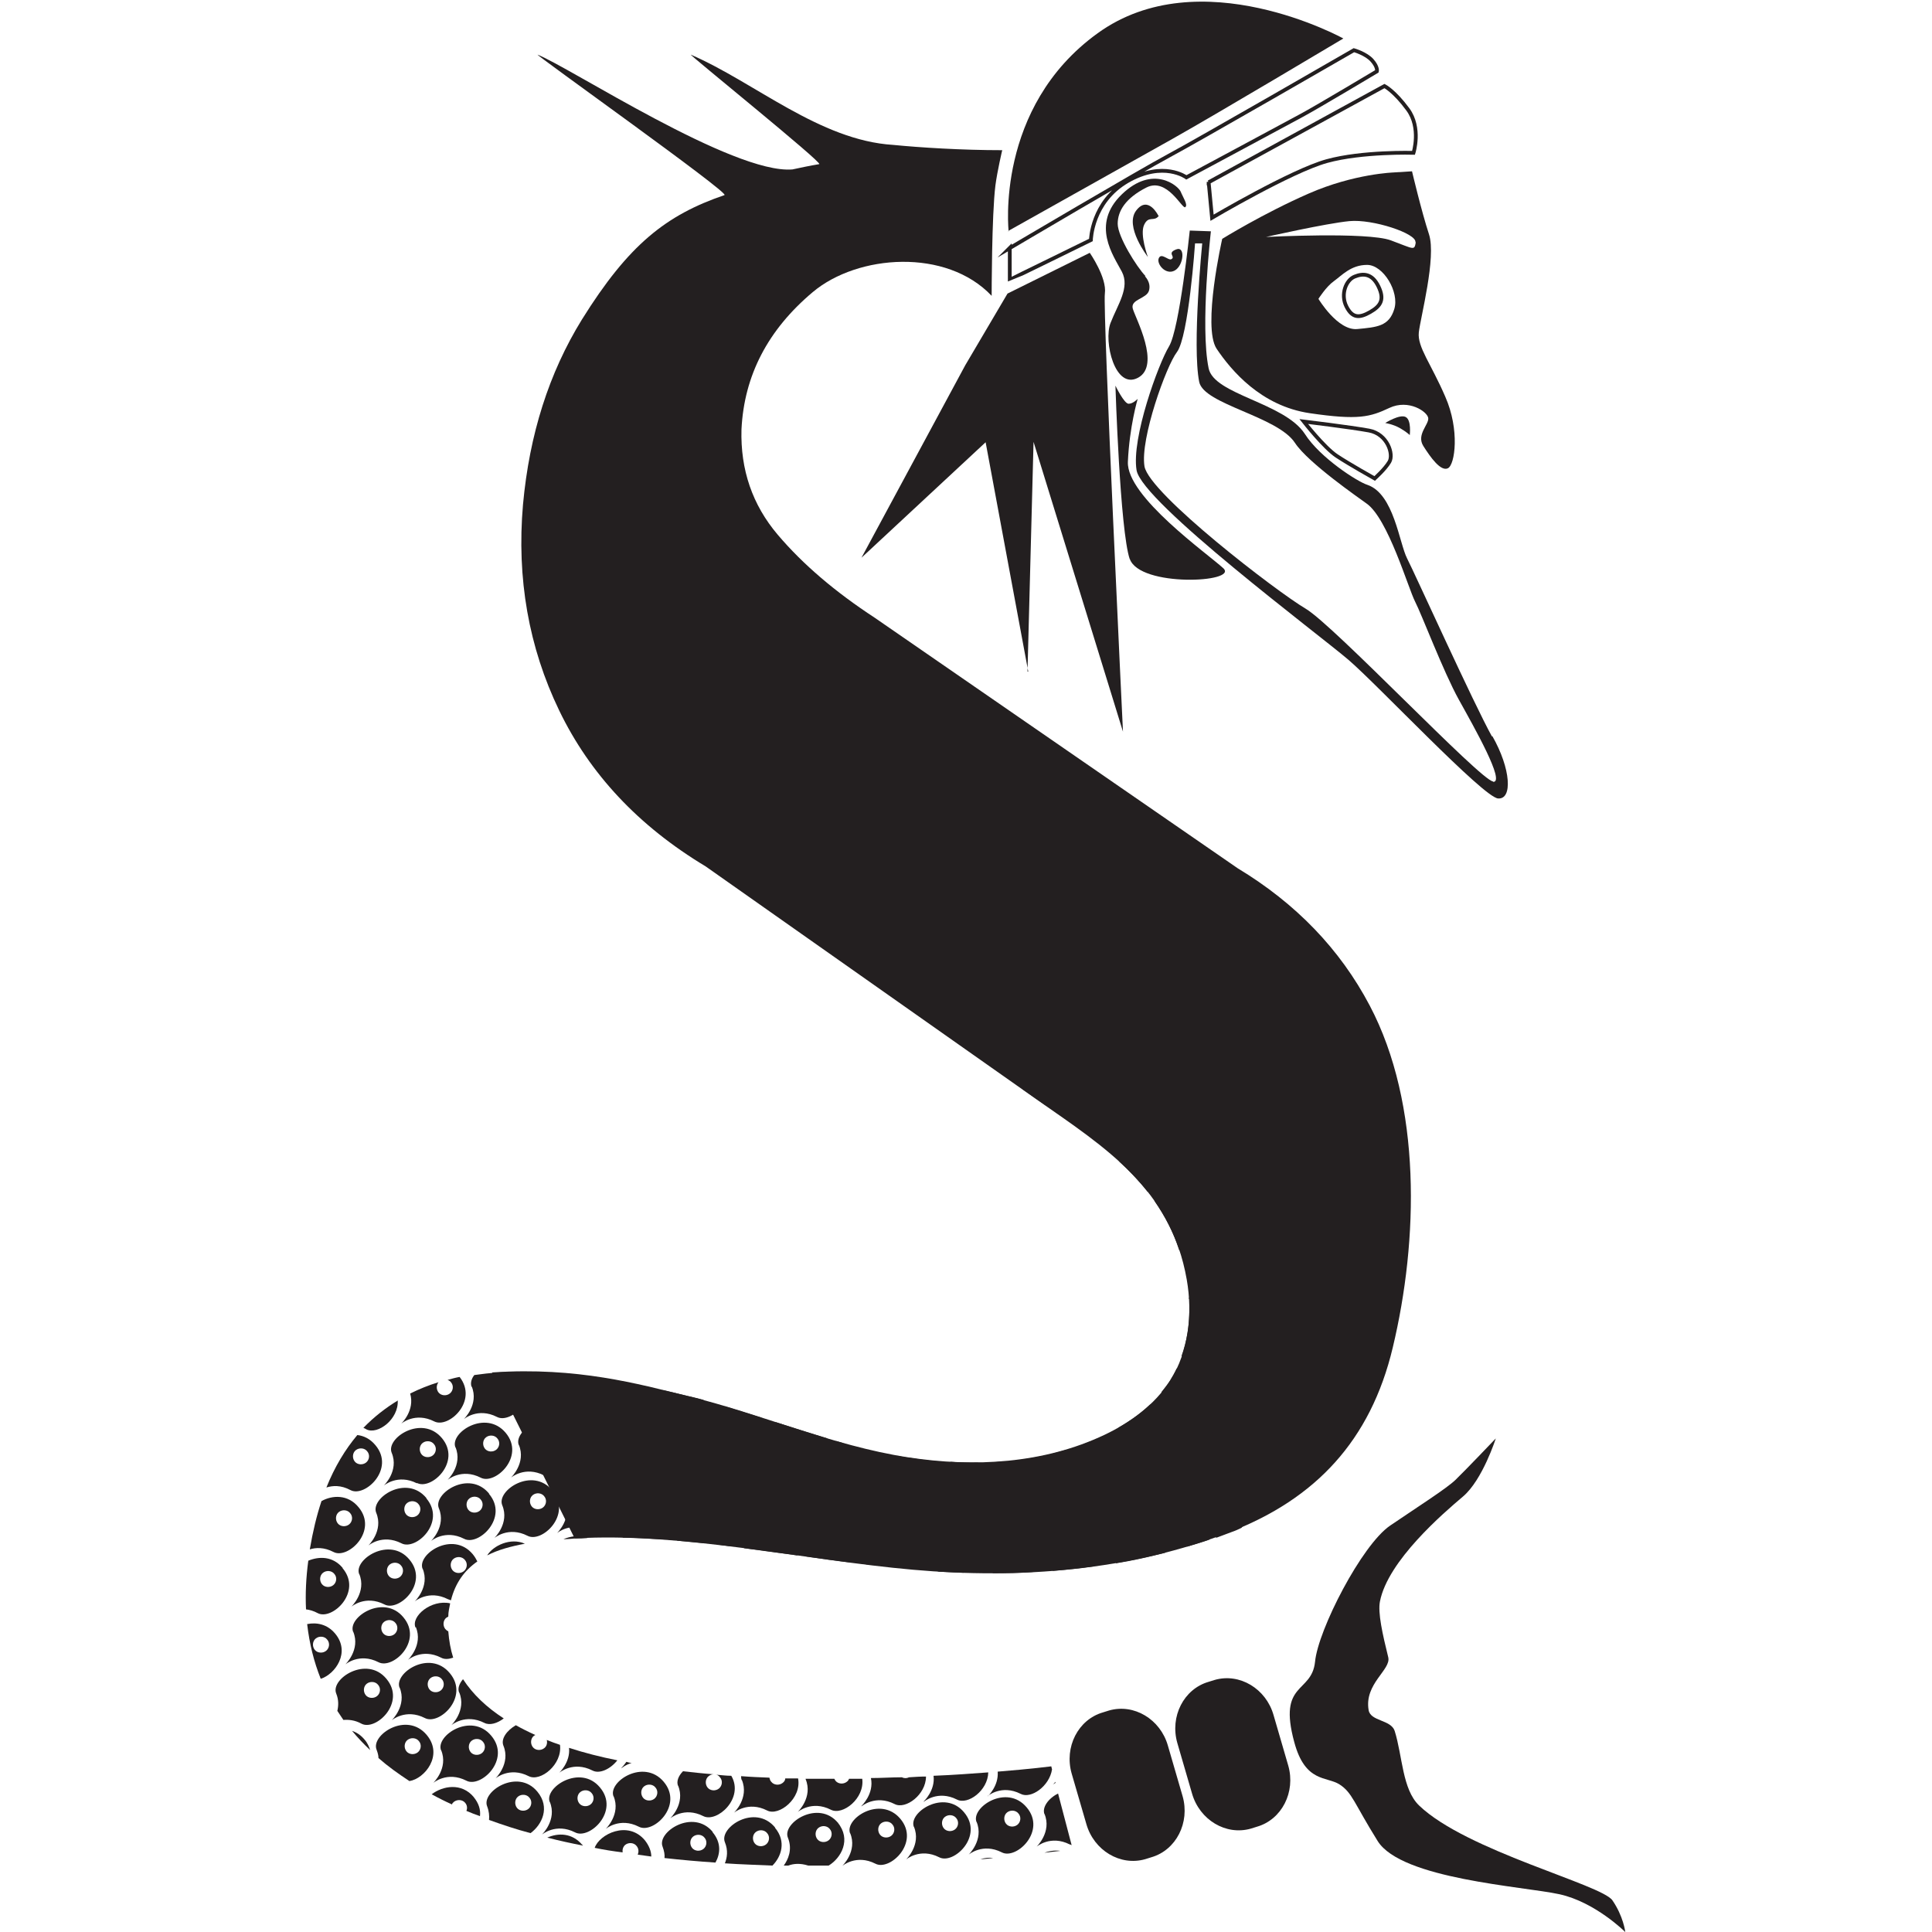 <?xml version="1.0" encoding="UTF-8"?>
<svg id="SvgjsSvg1005" xmlns="http://www.w3.org/2000/svg" xmlns:svgjs="http://svgjs.dev/svgjs" version="1.1" viewBox="0 0 512 512">
  <!-- Generator: Adobe Illustrator 29.1.0, SVG Export Plug-In . SVG Version: 2.1.0 Build 142)  -->
  <defs>
    <style>
      .st0, .st1 {
        fill: none;
      }

      .st2 {
        fill: #231f20;
      }

      .st1 {
        stroke: #231f20;
        stroke-miterlimit: 10;
      }
    </style>
  </defs>
  <g>
    <path class="st2" d="M267.2,61.2s32.3-18.1,43.7-24.5c11.4-6.4,45.1-26.5,45.1-26.5,0,0-38-21-65.1-1.4-27.3,19.7-23.6,52.5-23.6,52.5h-.1Z"/>
    <path class="st1" d="M267.6,65.7v8.4c.1,0,21.5-10.5,21.5-10.5,0,0,.2-10.1,9.7-15.6s15.6-1,15.6-1c0,0,26.1-14,30.7-16.5s19.8-11.6,19.8-11.6c0,0,.3-1.1-1.3-2.9s-4.8-2.7-4.8-2.7c0,0-41.6,24-49.1,28s-42.2,24.5-42.2,24.5h0Z"/>
    <path class="st2" d="M303.4,73.2s1.7,1.6,1.1,3.8-5,2.3-4.3,4.8,7.5,15,1.4,18.3-9.2-9.6-7.3-14.5,5.2-9.4,3-13.6-8.3-12.5,0-20.5,15-2.2,15.6-.7,2,3.5,1.2,4.1-4.8-8-10.3-5.2-7.6,6.2-7.6,9.6,5,11.4,7.4,13.9h-.2Z"/>
    <path class="st2" d="M307,57.2s-2.7-5.6-5.9-1.4,3.1,12.3,3.1,12.3c0,0-2.2-5.9-1-8.5s2.6-.7,3.9-2.4h-.1Z"/>
    <path class="st2" d="M311.7,66.1c-2.6,1,0,1.9-1.3,2.6-.8.4-2.6-1.8-3.3-.3s1.8,4.6,4.2,3.3,2.9-6.6.4-5.6h0Z"/>
    <path class="st1" d="M320.3,48.2l.9,9.5s21-12.4,30.4-15,23-2.2,23-2.2c0,0,2.1-6.6-1.5-11.5s-6.2-6.2-6.2-6.2l-46.6,25.5h0Z"/>
    <path class="st2" d="M369.4,45.7s-10.5.3-22.6,5.6-22.9,12-22.9,12c0,0-5.3,23.3-1.5,29.1,3.9,5.8,11.8,15.2,24.7,17.1,12.9,1.9,16,1,21.1-1.4s10.1,1,10.3,2.7c.2,1.7-3.2,4.4-1.3,7.4s4.6,6.8,6.5,5.9,3.2-10.2-.7-19c-3.8-8.8-7.4-13.1-7-17,.4-3.8,4.7-19.9,2.7-26s-4.5-16.7-4.5-16.7c0,0-3.4.2-4.9.3h0ZM369.5,81.9c-1.4,4.6-4.6,4.8-9.8,5.3s-10.3-8-10.3-8c0,0,2-3.2,4.1-4.7s4.5-4.3,8.8-4.3,8.6,7.2,7.2,11.7h0ZM375.2,64.2c-.4,2.3-.4,1.8-6.6-.5s-33.1-.9-33.1-.9c0,0,15.9-3.6,22.1-4.2s17.9,3.3,17.5,5.6h.1Z"/>
    <path class="st1" d="M359,73.3c-2.3.9-3.8,4.7-2.2,7.9s3.5,3.1,6.3,1.5,3.9-3.3,2.2-6.8-4.1-3.5-6.3-2.6h0Z"/>
    <path class="st1" d="M364.4,126.7s2.6-2.3,3.8-4.3-.5-7.4-5.4-8.3-17.3-2.4-17.3-2.4c0,0,5.4,6.9,8.7,9.1s10.1,6,10.1,6h0Z"/>
    <path class="st2" d="M367.1,112.1s3.8-2.4,5.4-1.6,1.1,4.8,1.1,4.8c0,0-.9-.9-2.7-1.9s-3.8-1.3-3.8-1.3h0Z"/>
    <path class="st2" d="M272.3,177.9l1.6-60.8,23.7,76.8s-5.4-111.9-4.8-116.1-4-10.8-4-10.8l-21.8,10.8-11.2,19-27.5,51,32.9-30.6,11.3,60.8h-.2Z"/>
    <path class="st2" d="M299.4,148.1c2.6,7.6,28.9,6.3,24.8,2.5s-25.7-19-25.3-28.2c.4-9.3,2.6-16.7,2.6-16.7,0,0-1.2,1.3-2.4,1.3s-3.5-4.8-3.5-4.8c0,0,1.2,38.4,3.8,46h0Z"/>
    <path class="st2" d="M395.4,195.2c-4.8-8.6-20.4-43.1-22.5-47.2s-3.5-17.1-10.5-19.5c-2.6-.8-12.6-7.2-16.6-13.5-5.4-8.3-24.1-10.4-25.5-17.4-2.3-11.1.6-36.3.6-36.3l-5.6-.2s-2.7,26.1-5.5,30.7c-2.8,4.6-10,24.3-8.6,32.8s48.4,43.6,56.2,50.3,35.7,36.4,39.6,36.7,3.4-7.9-1.5-16.5h-.1ZM395.7,207.1c-3.3-.2-42.1-41.3-49.7-45.8-7.5-4.4-41.4-30.4-42.7-37.7-1.2-7.3,5.8-26.7,8.6-30.3,3.1-4.1,4.8-28.8,4.8-28.8h1.9s-2.7,27.2-.8,36.7c1.2,6,20.8,9.1,25.4,16.2,3.5,5.3,17,14.6,18.9,16,5.7,3.9,11.1,22.5,12.9,26s7.5,18.6,11.6,26,12.4,22,9.1,21.8h0Z"/>
  </g>
  <path class="st2" d="M313.4,476l-3.9-13.4c-2-7-9-11.2-15.6-9.3l-1.6.5c-6.6,1.9-10.3,9.2-8.3,16.2l3.9,13.4c2,7,9,11.2,15.6,9.3l1.6-.5c6.6-1.9,10.3-9.2,8.3-16.2Z"/>
  <path class="st2" d="M337.5,454.5c-2-7-9-11.2-15.6-9.3l-1.6.5c-6.6,1.9-10.3,9.2-8.3,16.2l3.9,13.4c2,7,9,11.2,15.6,9.3l1.6-.5c6.6-1.9,10.3-9.2,8.3-16.2l-3.9-13.4"/>
  <path class="st2" d="M430.7,512s-7.9-7.9-17.4-10c-9.6-2.1-41.9-4-48.2-14.1-6.3-10.1-6.7-12.8-10.1-15s-9.1-.4-12-11.2c-4.4-16.1,4.6-12.8,5.5-21.3.8-8.5,12.4-31,19.9-36.1s14.9-9.8,17.3-12.1,10.7-11,10.7-11c0,0-3.5,11-8.7,15.4s-19.9,17-22,27.8c-.6,3,.7,8.7,2.2,14.8.8,3.3-6.4,7-5.2,14,.5,3,5.9,2.5,6.9,5.5,2.1,6.7,2,15.5,6.5,19.8,12.5,12,48.3,20.9,51.2,25.1s3.4,8.3,3.4,8.3h0Z"/>
  <path class="st2" d="M130.6,363.7c22.4-1.5,38.7,3.1,51.4,6.2,19.6,4.7,38.4,13.2,58.6,16.3,17.6,2.7,36,1.7,52.2-6,6.7-3.2,13.1-7.8,17.3-14.3,4.9-7.7,6-17.7,4.4-26.8-4.2-24.1-21.6-35-39.3-47.4l-88.2-62.1c-17.8-10.7-30.7-24.5-38.8-41.3s-11.3-35-9.6-54.6c1.7-18.6,6.9-34.9,15.6-49,12.4-19.9,22.3-27.7,37.8-33,1.5-.5-51-37.8-49.5-37.2,8.4,3.3,51.8,31.7,67.5,30.4,2.3-.5,4.7-1,7.1-1.4,1.2-.2-35.1-29.5-34-29,16.9,7.3,34.1,22.7,53.6,23.9,7.1.7,18.1,1.4,28.9,1.4,0,0-1.3,5.5-1.8,9.3-1,7.9-1,29.3-1,29.3-12-12.7-35.5-11-47.4-1s-18.2,22.1-18.9,36.4c-.3,10.7,2.9,20,9.6,27.9,6.7,7.9,15.3,15.2,25.7,22l96.2,66.4c15.4,9.3,27.1,21.4,35,36.4,13.8,26.2,12.9,62.2,6.1,90.6-5.9,24.8-20.6,40.1-42.9,48.8-26.6,10.4-56.2,12.6-84.2,10.1-28.5-2.5-61-10-89.7-8.3l-21.9-44h.2Z"/>
  <g>
    <path class="st0" d="M221.8,404.8c-.9.7-1,2.1-.3,3s2.1,1,3,.3,1-2.1.3-3-2.1-1-3-.3Z"/>
    <path class="st0" d="M323.9,396.8c-.9.7-1,2.1-.3,3s2.1,1,3,.3,1-2.1.3-3-2.1-1-3-.3Z"/>
    <path class="st0" d="M204.9,406.3c-.9.7-1,2.1-.3,3s2.1,1,3,.3,1-2.1.3-3-2.1-1-3-.3Z"/>
    <path class="st0" d="M269.6,483.5c.9-.7,1-2.1.3-3s-2.1-1-3-.3-1,2.1-.3,3,2.1,1,3,.3Z"/>
    <path class="st0" d="M241.6,407.8c.9-.7,1-2.1.3-3s-2.1-1-3-.3-1,2.1-.3,3,2.1,1,3,.3Z"/>
    <path class="st0" d="M118,431.6c.2.3.5.4.8.6v-3.9h0c-.2,0-.4.2-.5.3-.9.7-1,2.1-.3,3Z"/>
    <path class="st0" d="M141.2,463.1c.7.9,2.1,1,3,.3.7-.5.9-1.4.7-2.2-1-.4-2-.8-3-1.3-.1,0-.2.1-.4.2-.9.7-1,2.1-.3,3Z"/>
    <path class="st0" d="M187.2,408.4c-.2.2-.4.4-.5.6,1.3.1,2.6.3,3.9.4,0-.3-.2-.5-.4-.7-.7-.9-2.1-1-3-.3Z"/>
    <path class="st0" d="M120.2,413.1c-.9.7-1,2.1-.3,3s2.1,1,3,.3,1-2.1.3-3-2.1-1-3-.3Z"/>
    <path class="st0" d="M173.4,476.7c.9-.7,1-2.1.3-3s-2.1-1-3-.3-1,2.1-.3,3,2.1,1,3,.3Z"/>
    <path class="st0" d="M165.2,382.2c.9-.7,1-2.1.3-3s-2.1-1-3-.3-1,2.1-.3,3,2.1,1,3,.3Z"/>
    <path class="st0" d="M148.3,383.6c.9-.7,1-2.1.3-3s-2.1-1-3-.3-1,2.1-.3,3,2.1,1,3,.3Z"/>
    <path class="st0" d="M131.5,384.2c.9-.7,1-2.1.3-3s-2.1-1-3-.3-1,2.1-.3,3,2.1,1,3,.3Z"/>
    <path class="st0" d="M114.7,385.6c.9-.7,1-2.1.3-3s-2.1-1-3-.3-1,2.1-.3,3,2.1,1,3,.3Z"/>
    <path class="st0" d="M156.5,478.2c.9-.7,1-2.1.3-3s-2.1-1-3-.3-1,2.1-.3,3,2.1,1,3,.3Z"/>
    <path class="st0" d="M236.2,486.4c.9-.7,1-2.1.3-3s-2.1-1-3-.3-1,2.1-.3,3,2.1,1,3,.3Z"/>
    <path class="st0" d="M187.6,473.6c.7.9,2.1,1,3,.3s1-2.1.3-3c-.3-.4-.7-.6-1.2-.7h-.5c-.5,0-.9.2-1.3.5-.9.7-1,2.1-.3,3h0Z"/>
    <path class="st0" d="M253.1,484.7c.9-.7,1-2.1.3-3s-2.1-1-3-.3-1,2.1-.3,3,2.1,1,3,.3Z"/>
    <path class="st0" d="M181.8,380.7c.9-.7,1-2.1.3-3s-2.1-1-3-.3-1,2.1-.3,3,2.1,1,3,.3Z"/>
    <path class="st0" d="M116.2,369.1c.7.9,2.1,1,3,.3s1-2.1.3-3c-.2-.3-.6-.5-.9-.6-.8.2-1.6.4-2.4.7-.6.8-.6,1.9,0,2.7h0Z"/>
    <path class="st0" d="M88.3,420c.9-.7,1-2.1.3-3s-2.1-1-3-.3-1,2.1-.3,3,2.1,1,3,.3Z"/>
    <path class="st0" d="M99.9,449.4c.9-.7,1-2.1.3-3s-2.1-1-3-.3-1,2.1-.3,3,2.1,1,3,.3Z"/>
    <path class="st0" d="M83.6,434.2c-.9.7-1,2.1-.3,3s2.1,1,3,.3,1-2.1.3-3-2.1-1-3-.3Z"/>
    <path class="st0" d="M107.9,461.1c-.9.7-1,2.1-.3,3s2.1,1,3,.3,1-2.1.3-3-2.1-1-3-.3Z"/>
    <path class="st0" d="M123.4,477.9c-.7-.9-2.1-1-3-.3-.2.2-.4.4-.5.7,1.3.6,2.6,1.2,3.9,1.7.3-.7.2-1.5-.3-2.1h0Z"/>
    <path class="st0" d="M97,387.5c.9-.7,1-2.1.3-3s-2.1-1-3-.3-1,2.1-.3,3,2.1,1,3,.3Z"/>
    <path class="st0" d="M149.9,367.1c.7.9,2.1,1,3,.3s1-2,.3-2.9c-1-.1-2-.2-3-.3h0c-.9.7-1,2.1-.3,3h0Z"/>
    <path class="st0" d="M135.8,368.1c.9-.7,1-2.1.3-3s-2.1-1-3-.3-1,2.1-.3,3,2.1,1,3,.3Z"/>
    <path class="st0" d="M127.7,464.5c.9-.7,1-2.1.3-3s-2.1-1-3-.3-1,2.1-.3,3,2.1,1,3,.3Z"/>
    <path class="st0" d="M240.8,470.9h-1.9c.6.3,1.3.2,1.9,0Z"/>
    <path class="st0" d="M216.9,484.4c-.9.7-1,2.1-.3,3s2.1,1,3,.3,1-2.1.3-3-2.1-1-3-.3Z"/>
    <path class="st0" d="M208.9,494.4h5.3c-2.2-.8-4-.5-5.3,0Z"/>
    <path class="st0" d="M207.4,472.4c.4-.3.6-.8.7-1.2-1.4,0-2.8,0-4.2-.1,0,.4.2.8.5,1.1.7.9,2.1,1,3,.3h0Z"/>
    <path class="st0" d="M224.3,472.2c.3-.2.5-.5.6-.8h-3.9c0,.2.2.4.3.5.7.9,2.1,1,3,.3h0Z"/>
    <path class="st0" d="M200.2,485.6c-.9.7-1,2.1-.3,3s2.1,1,3,.3,1-2.1.3-3-2.1-1-3-.3Z"/>
    <path class="st0" d="M137.3,476.1c-.9.7-1,2.1-.3,3s2.1,1,3,.3,1-2.1.3-3-2.1-1-3-.3Z"/>
    <path class="st0" d="M168.7,489.2c-.7-.9-2.1-1-3-.3-.6.5-.8,1.3-.7,2,1.3.2,2.7.4,4,.6.4-.7.3-1.6-.3-2.3h0Z"/>
    <path class="st0" d="M183.7,486.8c-.9.7-1,2.1-.3,3s2.1,1,3,.3,1-2.1.3-3-2.1-1-3-.3Z"/>
    <path class="st0" d="M92.6,404c.9-.7,1-2.1.3-3s-2.1-1-3-.3-1,2.1-.3,3,2.1,1,3,.3Z"/>
    <path class="st0" d="M255.7,403c-.9.7-1,2.1-.3,3,.7.9,2.1,1,3,.3s1-2.1.3-3-2.1-1-3-.3h0Z"/>
    <path class="st0" d="M272.5,401.9c-.9.7-1,2.1-.3,3s2.1,1,3,.3,1-2.1.3-3-2.1-1-3-.3Z"/>
    <path class="st0" d="M198.6,379.2c.9-.7,1-2.1.3-3s-2.1-1-3-.3-1,2.1-.3,3,2.1,1,3,.3Z"/>
    <path class="st0" d="M246.1,391.5c.9-.7,1-2.1.3-3s-2.1-1-3-.3-1,2.1-.3,3,2.1,1,3,.3Z"/>
    <path class="st0" d="M289.4,400.4c-.9.7-1,2.1-.3,3s2.1,1,3,.3,1-2.1.3-3-2.1-1-3-.3Z"/>
    <path class="st0" d="M157.8,395.1c-.9.7-1,2.1-.3,3s2.1,1,3,.3,1-2.1.3-3-2.1-1-3-.3Z"/>
    <path class="st0" d="M259.7,390c.7.9,2.1,1,3,.3.8-.7,1-1.9.4-2.8-1.2,0-2.4.1-3.6.1-.4.7-.4,1.7.2,2.4Z"/>
    <path class="st0" d="M174.9,393.6c-.9.7-1,2.1-.3,3s2.1,1,3,.3,1-2.1.3-3-2.1-1-3-.3Z"/>
    <path class="st0" d="M191.4,392.4c-.9.7-1,2.1-.3,3s2.1,1,3,.3,1-2.1.3-3-2.1-1-3-.3Z"/>
    <path class="st0" d="M209.5,390c-.9.7-1,2.1-.3,3s2.1,1,3,.3,1-2.1.3-3-2.1-1-3-.3Z"/>
    <path class="st0" d="M226,388.7c-.9.7-1,2.1-.3,3s2.1,1,3,.3,1-2.1.3-3-2.1-1-3-.3Z"/>
    <path class="st0" d="M323,353c.9-.7,1-2.1.3-3s-2.1-1-3-.3-1,2.1-.3,3,2.1,1,3,.3Z"/>
    <path class="st0" d="M335.3,367.8c.9-.7,1-2.1.3-3s-2.1-1-3-.3-1,2.1-.3,3,2.1,1,3,.3Z"/>
    <path class="st0" d="M141.2,396.2c-.9.7-1,2.1-.3,3s2.1,1,3,.3,1-2.1.3-3-2.1-1-3-.3Z"/>
    <path class="st0" d="M318.5,369.3c.9-.7,1-2.1.3-3s-2.1-1-3-.3-1,2.1-.3,3,2.1,1,3,.3Z"/>
    <path class="st0" d="M307.1,398.2c-.9.7-1,2.1-.3,3s2.1,1,3,.3,1-2.1.3-3-2.1-1-3-.3Z"/>
    <path class="st0" d="M276.8,388.5c.7.9,2.1,1,3,.3s1-2.1.3-3c-.3-.3-.6-.6-1-.7-.7.2-1.4.3-2,.5-.8.8-.9,2-.2,2.9h0Z"/>
    <path class="st0" d="M311.6,381.9c-.9.7-1,2.1-.3,3s2.1,1,3,.3,1-2.1.3-3-2.1-1-3-.3Z"/>
    <path class="st0" d="M296.3,387.6c.9-.7,1-2.1.3-3s-2.1-1-3-.3-1,2.1-.3,3,2.1,1,3,.3Z"/>
    <path class="st0" d="M328.2,380.7c-.9.7-1,2.1-.3,3s2.1,1,3,.3,1-2.1.3-3-2.1-1-3-.3Z"/>
    <path class="st0" d="M103.3,414.6c-.9.7-1,2.1-.3,3s2.1,1,3,.3,1-2.1.3-3-2.1-1-3-.3Z"/>
    <path class="st0" d="M116.8,447.9c.9-.7,1-2.1.3-3s-2.1-1-3-.3-1,2.1-.3,3,2.1,1,3,.3Z"/>
    <path class="st0" d="M124.4,397.1c-.9.7-1,2.1-.3,3s2.1,1,3,.3,1-2.1.3-3c-.7-.9-2.1-1-3-.3Z"/>
    <path class="st0" d="M107.9,398.3c-.9.7-1,2.1-.3,3s2.1,1,3,.3,1-2.1.3-3-2.1-1-3-.3Z"/>
    <path class="st0" d="M101.8,429.9c-.9.7-1,2.1-.3,3s2.1,1,3,.3,1-2.1.3-3-2.1-1-3-.3Z"/>
    <path class="st2" d="M121.7,448.5h0c2,4.8-2.1,8.7-2.1,8.7,0,0,3.7-3.2,8.8-.6,1.4.7,3.4.1,5.1-1.2-4.5-2.9-8.2-6.4-10.8-10.4-1,1.2-1.5,2.5-1,3.6h0Z"/>
    <path class="st2" d="M145.7,477.5c2,4.8-2.1,8.7-2.1,8.7,0,0,3.7-3.2,8.8-.6,3.8,2,11.9-5.6,6.6-11.9-5.2-6.3-14.9,0-13.3,3.9h0ZM153.8,474.9c.9-.7,2.3-.6,3,.3.8.9.6,2.3-.3,3s-2.3.6-3-.3-.6-2.3.3-3Z"/>
    <path class="st2" d="M162.6,476c2,4.8-2.1,8.7-2.1,8.7,0,0,3.7-3.2,8.8-.6,3.8,2,11.9-5.6,6.6-11.9s-14.9,0-13.3,3.9h0ZM170.7,473.4c.9-.7,2.3-.6,3,.3.8.9.6,2.3-.3,3-.9.7-2.3.6-3-.3s-.6-2.3.3-3Z"/>
    <path class="st2" d="M148.2,469.8s3.7-3.2,8.8-.6c1.9,1,4.8-.4,6.6-2.7-4.5-.9-8.8-2-12.8-3.3.4,3.8-2.6,6.6-2.6,6.6Z"/>
    <path class="st2" d="M164.7,468.6s1-.9,2.7-1.4c-.5,0-1-.2-1.4-.3-.7,1-1.3,1.6-1.3,1.6h0Z"/>
    <path class="st2" d="M125.6,476.3c-3.3-4-8.3-3-11.2-.8,1.8,1,3.6,1.9,5.4,2.7,0-.3.3-.5.5-.7.9-.7,2.3-.6,3,.3.5.6.6,1.4.3,2.1,1.2.5,2.4,1,3.6,1.4.2-1.7-.3-3.4-1.7-5.1h0Z"/>
    <path class="st2" d="M142.4,474.8c-5.2-6.3-14.9,0-13.3,3.9h0c.5,1.3.6,2.5.5,3.6,3.6,1.3,7.2,2.5,11,3.5,3-2.2,5.3-6.8,1.8-11ZM140,479.4c-.9.7-2.3.6-3-.3s-.6-2.3.3-3,2.3-.6,3,.3c.8.9.6,2.3-.3,3Z"/>
    <path class="st2" d="M116.9,463.8h0c2,4.8-2.1,8.7-2.1,8.7,0,0,3.7-3.2,8.8-.6,3.8,2,11.9-5.6,6.6-11.9-5.3-6.4-14.9,0-13.3,3.9h0ZM125,461.3c.9-.7,2.3-.6,3,.3.8.9.6,2.3-.3,3-.9.7-2.3.6-3-.3s-.6-2.3.3-3Z"/>
    <path class="st2" d="M133.4,462.6h0c2,4.8-2.1,8.7-2.1,8.7,0,0,3.7-3.2,8.8-.6,3.1,1.6,9-3.1,8.3-8.3-1.2-.4-2.3-.8-3.5-1.3.2.8,0,1.7-.7,2.2-.9.7-2.3.6-3-.3s-.6-2.3.3-3c.1,0,.2-.2.4-.2-1.8-.8-3.6-1.7-5.2-2.6-2.4,1.4-4,3.6-3.3,5.4h0Z"/>
    <path class="st2" d="M145.1,487c3.1.8,6.3,1.5,9.4,2.1,0,0-.1-.2-.2-.2-2.7-3.2-6.4-3.2-9.3-1.9h.1Z"/>
    <path class="st2" d="M157.6,489.7c2.4.5,4.9.9,7.4,1.2-.1-.7.1-1.5.7-2,.9-.7,2.3-.6,3,.3.6.7.6,1.6.3,2.3,1.2.2,2.4.3,3.6.5,0-1.4-.6-2.9-1.7-4.3-4.5-5.4-12.1-1.6-13.3,2Z"/>
    <path class="st2" d="M188.9,485.5c-5.2-6.3-14.9,0-13.3,3.9h0c.4,1.1.6,2.1.5,3,4.5.5,9,.9,13.5,1.2,1.3-2.3,1.6-5.3-.8-8.1h.1ZM186.4,490c-.9.7-2.3.6-3-.3s-.6-2.3.3-3,2.3-.6,3,.3c.8.9.6,2.3-.3,3Z"/>
    <path class="st2" d="M205.4,484.3c-5.3-6.4-14.9,0-13.3,3.9h0c.9,2.2.6,4.1,0,5.6,4.2.3,8.5.4,12.6.6,2.4-2.4,3.7-6.4.7-10h0ZM203,488.8c-.9.7-2.3.6-3-.3s-.6-2.3.3-3,2.3-.6,3,.3c.8.9.6,2.3-.3,3Z"/>
    <path class="st2" d="M179.7,473.2h0c2,4.8-2.1,8.7-2.1,8.7,0,0,3.7-3.2,8.8-.6,3.6,1.8,10.9-4.7,7.4-10.7-1.4,0-2.8-.2-4.2-.3.5,0,.9.3,1.2.7.8.9.6,2.3-.3,3s-2.3.6-3-.3-.6-2.3.3-3c.4-.3.8-.5,1.3-.5-2.7-.2-5.4-.5-8.1-.8-1.2,1.2-1.8,2.7-1.3,3.9h0Z"/>
    <path class="st2" d="M196.6,471.7h0c2,4.8-2.1,8.7-2.1,8.7,0,0,3.7-3.2,8.8-.6,3.1,1.6,9.2-3.2,8.2-8.5h-3.4c0,.5-.3.9-.7,1.2-.9.7-2.3.6-3-.3-.3-.3-.4-.7-.5-1.1-2.5-.1-5-.2-7.5-.4,0,.4,0,.7.2,1.1h0Z"/>
    <path class="st2" d="M248.4,416.5c2.3.1,4.6.2,7,.3-2.2-1.3-4.8-1.2-7-.3Z"/>
    <path class="st2" d="M263,416.9c3.6,0,7.1,0,10.7-.3-3.4-3.2-8.1-2-10.7.3Z"/>
    <path class="st2" d="M278.9,416.3c3.7-.3,7.4-.7,11-1.2-3.7-3.1-8.7-1.4-11,1.2Z"/>
    <path class="st2" d="M244.8,477.5s3.7-3.2,8.8-.6c2.9,1.5,8.2-2.4,8.3-7.2-4.2.3-9.2.7-14.5.9.5,3.9-2.6,6.8-2.6,6.8h0Z"/>
    <path class="st2" d="M261.7,476s3.7-3.2,8.8-.6c2.7,1.4,7.6-2,8.3-6.5l-.2-.8s-5.4.7-14.2,1.4c.3,3.8-2.6,6.5-2.6,6.5h0Z"/>
    <path class="st2" d="M213.5,471.5c2,4.8-2.1,8.7-2.1,8.7,0,0,3.7-3.2,8.8-.6,3.1,1.6,9-3,8.3-8.2h-3.5c-.1.3-.3.6-.6.8-.9.7-2.3.6-3-.3-.1-.2-.2-.3-.3-.5h-7.6v.2h0Z"/>
    <path class="st2" d="M228.3,478.7s3.7-3.2,8.8-.6c2.9,1.5,8.3-2.5,8.3-7.3-1.5,0-3,.1-4.5.2-.6.3-1.3.3-1.9,0-2.7,0-5.4.2-8.2.2.9,4.2-2.5,7.4-2.5,7.4h0Z"/>
    <path class="st2" d="M259.8,492.7c1.2,0,2.3-.2,3.4-.3-1.2-.2-2.3,0-3.4.3Z"/>
    <path class="st2" d="M242.2,484.1c2,4.8-2.1,8.7-2.1,8.7,0,0,3.7-3.2,8.8-.6,3.8,2,11.9-5.6,6.6-11.9-5.2-6.3-14.9,0-13.3,3.9h0ZM250.4,481.5c.9-.7,2.3-.6,3,.3.8.9.6,2.3-.3,3s-2.3.6-3-.3-.6-2.3.3-3Z"/>
    <path class="st2" d="M258.8,482.8c2,4.8-2.1,8.7-2.1,8.7,0,0,3.7-3.2,8.8-.6,3.8,2,11.9-5.6,6.6-11.9-5.3-6.4-14.9,0-13.3,3.9h0ZM266.9,480.3c.9-.7,2.3-.6,3,.3.8.9.6,2.3-.3,3s-2.3.6-3-.3-.6-2.3.3-3Z"/>
    <path class="st2" d="M222.1,483.1c-5.2-6.3-14.9,0-13.3,3.9h0c1.3,3.2,0,5.9-1.1,7.4h1.2c1.3-.5,3.1-.7,5.3,0h5.4c3.3-2,6.1-6.9,2.4-11.4h.1ZM219.6,487.7c-.9.7-2.3.6-3-.3s-.6-2.3.3-3c.9-.7,2.3-.6,3,.3.8.9.6,2.3-.3,3Z"/>
    <path class="st2" d="M225.3,485.8c2,4.8-2.1,8.7-2.1,8.7,0,0,3.7-3.2,8.8-.6,3.8,2,11.9-5.6,6.6-11.9s-14.9,0-13.3,3.9h0ZM233.5,483.2c.9-.7,2.3-.6,3,.3.8.9.6,2.3-.3,3s-2.3.6-3-.3-.6-2.3.3-3Z"/>
    <path class="st2" d="M276.8,491c1.7-.2,3.1-.4,4.2-.5-1.4-.2-2.9,0-4.2.5Z"/>
    <path class="st2" d="M276.8,480.7h0c2,4.8-2.1,8.7-2.1,8.7,0,0,3.7-3.2,8.8-.6.2,0,.3.1.5.2l-3.6-13.7c-2.6,1.3-4.3,3.7-3.6,5.5h0Z"/>
    <path class="st2" d="M278.8,473.1s.3-.3.9-.6v-.3c-.5.6-.9.9-.9.9Z"/>
    <path class="st2" d="M295.7,414.3c4.4-.7,8.8-1.7,13.1-2.8-4.7-5.1-12.4-.9-13.1,2.8Z"/>
    <path class="st2" d="M314.5,409.9c2-.6,4.1-1.2,6.1-1.9-2.2-.2-4.5.7-6.1,1.9Z"/>
    <path class="st2" d="M88.8,432.9c-2.1-2.5-4.9-3-7.4-2.5.6,5.2,1.8,10,3.6,14.5,3.8-1.2,8-7,3.8-12ZM86.4,437.5c-.9.7-2.3.6-3-.3s-.6-2.3.3-3,2.3-.6,3,.3c.8.9.6,2.3-.3,3Z"/>
    <path class="st2" d="M93.3,458.7c1.5,1.8,3.1,3.5,4.8,5.1-.3-.9-.7-1.9-1.5-2.8-1-1.2-2.1-1.9-3.3-2.3h0Z"/>
    <path class="st2" d="M113.1,459.8c-5.3-6.4-14.9,0-13.3,3.9h0c.3.8.5,1.5.5,2.2,2.5,2.2,5.3,4.2,8.2,6.1,4-.6,9.1-6.8,4.6-12.2ZM110.7,464.4c-.9.7-2.3.6-3-.3s-.6-2.3.3-3,2.3-.6,3,.3c.8.9.6,2.3-.3,3Z"/>
    <path class="st2" d="M95.8,456.8c3.8,2,11.9-5.6,6.6-11.9-5.2-6.3-14.9,0-13.3,3.9h0c.7,1.7.6,3.3.3,4.6.5.8,1.1,1.6,1.6,2.4,1.3-.1,3,0,4.8,1ZM97.2,446.2c.9-.7,2.3-.6,3,.3.8.9.6,2.3-.3,3s-2.3.6-3-.3-.6-2.3.3-3Z"/>
    <path class="st2" d="M105.9,447.2h0c2,4.8-2.1,8.7-2.1,8.7,0,0,3.7-3.2,8.8-.6,3.8,2,11.9-5.6,6.6-11.9-5.3-6.4-14.9,0-13.3,3.9h0ZM114.1,444.7c.9-.7,2.3-.6,3,.3.8.9.6,2.3-.3,3s-2.3.6-3-.3-.6-2.3.3-3Z"/>
    <path class="st2" d="M93.6,432.4h0c2,4.8-2.1,8.7-2.1,8.7,0,0,3.7-3.2,8.8-.6,3.8,2,11.9-5.6,6.6-11.9-5.2-6.3-14.9,0-13.3,3.9h0ZM104.5,433.1c-.9.7-2.3.6-3-.3s-.6-2.3.3-3,2.3-.6,3,.3c.8.9.6,2.3-.3,3Z"/>
    <path class="st2" d="M110.2,431.2h0c2,4.8-2.1,8.7-2.1,8.7,0,0,3.7-3.2,8.8-.6.9.5,2,.4,3.2,0-.7-2.2-1.1-4.5-1.3-7-.3-.1-.5-.3-.8-.6-.7-.9-.6-2.3.3-3,.2-.1.4-.2.5-.3,0-1.3.3-2.4.5-3.5-5-1.1-10.4,3.4-9.2,6.4h0Z"/>
    <path class="st2" d="M92.9,394.9c3.8,2,11.9-5.6,6.6-11.9-1.4-1.7-3.1-2.5-4.8-2.7-3.2,3.8-6,8.4-8.2,13.9,1.6-.5,3.8-.7,6.4.7ZM94.3,384.3c.9-.7,2.3-.6,3,.3.8.9.6,2.3-.3,3s-2.3.6-3-.3-.6-2.3.3-3Z"/>
    <path class="st2" d="M105.5,371.1c-3.3,2-6.4,4.4-9.2,7.3.3.1.5.2.8.4,3,1.5,8.6-2.7,8.3-7.7h0Z"/>
    <path class="st2" d="M90.8,415.5c-2.6-3.1-6.2-3.1-9.1-1.9-.6,4.5-.8,8.8-.6,12.9.9.1,2,.4,3.1,1,3.8,2,11.9-5.6,6.6-11.9h0ZM85.6,416.8c.9-.7,2.3-.6,3,.3.8.9.6,2.3-.3,3s-2.3.6-3-.3-.6-2.3.3-3Z"/>
    <path class="st2" d="M88.4,411.3c3.8,2,11.9-5.6,6.6-11.9-2.8-3.4-6.9-3.2-9.8-1.6-1.3,3.9-2.3,8.1-3.1,12.8,1.6-.5,3.8-.6,6.3.7ZM89.8,400.7c.9-.7,2.3-.6,3,.3.8.9.6,2.3-.3,3s-2.3.6-3-.3-.6-2.3.3-3Z"/>
    <path class="st2" d="M95.2,417.1h0c2,4.8-2.1,8.7-2.1,8.7,0,0,3.7-3.2,8.8-.6,3.8,2,11.9-5.6,6.6-11.9-5.2-6.3-14.9,0-13.3,3.9h0ZM106,417.9c-.9.7-2.3.6-3-.3s-.6-2.3.3-3,2.3-.6,3,.3c.8.9.6,2.3-.3,3Z"/>
    <path class="st2" d="M112,415.7h0c2,4.8-2.1,8.7-2.1,8.7,0,0,3.7-3.2,8.8-.6.3.1.5.2.8.3,1.2-4.7,3.6-7.9,7-10.3-.3-.6-.7-1.3-1.2-1.9-5.3-6.4-14.9,0-13.3,3.9h0ZM122.9,416.4c-.9.7-2.3.6-3-.3s-.6-2.3.3-3,2.3-.6,3,.3c.8.9.6,2.3-.3,3Z"/>
    <path class="st2" d="M113,397c-5.3-6.4-14.9,0-13.3,3.9h0c2,4.8-2.1,8.7-2.1,8.7,0,0,3.7-3.2,8.8-.6,3.8,2,11.9-5.6,6.6-11.9h0ZM110.6,401.6c-.9.7-2.3.6-3-.3s-.6-2.3.3-3,2.3-.6,3,.3c.8.9.6,2.3-.3,3Z"/>
    <path class="st2" d="M129.6,395.8c-5.3-6.4-14.9,0-13.3,3.9h0c2,4.8-2.1,8.7-2.1,8.7,0,0,3.7-3.2,8.8-.6,3.8,2,11.9-5.6,6.6-11.9h0ZM127.1,400.4c-.9.7-2.3.6-3-.3s-.6-2.3.3-3,2.3-.6,3,.3c.8.9.6,2.3-.3,3Z"/>
    <path class="st2" d="M110.5,393c3.8,2,11.9-5.6,6.6-11.9s-14.9,0-13.3,3.9h0c2,4.8-2.1,8.7-2.1,8.7,0,0,3.7-3.2,8.8-.6h0ZM112,382.4c.9-.7,2.3-.6,3,.3.8.9.6,2.3-.3,3s-2.3.6-3-.3-.6-2.3.3-3Z"/>
    <path class="st2" d="M120.7,383.5c2,4.8-2.1,8.7-2.1,8.7,0,0,3.7-3.2,8.8-.6,3.8,2,11.9-5.6,6.6-11.9s-14.9,0-13.3,3.9h0ZM128.8,380.9c.9-.7,2.3-.6,3,.3.8.9.6,2.3-.3,3-.9.7-2.3.6-3-.3s-.6-2.3.3-3Z"/>
    <path class="st2" d="M106.3,377.3s3.7-3.2,8.8-.6c3.8,1.9,11.7-5.4,6.7-11.8-1.1.2-2.2.5-3.2.8.3.1.7.3.9.6.8.9.6,2.3-.3,3s-2.3.6-3-.3c-.6-.8-.6-1.9,0-2.7-2.6.8-5.1,1.8-7.5,3,1.3,4.5-2.3,7.9-2.3,7.9h0Z"/>
    <path class="st2" d="M125,367.4h0c2,4.8-2.1,8.7-2.1,8.7,0,0,3.7-3.2,8.8-.6,3.8,2,11.9-5.6,6.6-11.9h-.1c-4.2-.1-8.4.2-12.5.8-.8,1-1.1,2.2-.7,3.2v-.2ZM133.1,364.9c.9-.7,2.3-.6,3,.3.8.9.6,2.3-.3,3-.9.7-2.3.6-3-.3s-.6-2.3.3-3Z"/>
    <path class="st2" d="M170.9,380c2,4.8-2.1,8.7-2.1,8.7,0,0,3.7-3.2,8.8-.6,3.8,2,11.9-5.6,6.6-11.9s-14.9,0-13.3,3.9h0ZM179,377.4c.9-.7,2.3-.6,3,.3.8.9.6,2.3-.3,3-.9.7-2.3.6-3-.3s-.6-2.3.3-3Z"/>
    <path class="st2" d="M187.8,378.5h0c2,4.8-2.1,8.7-2.1,8.7,0,0,3.7-3.2,8.8-.6,3.6,1.9,11.1-4.8,7.3-10.9-3.2-1-6.4-2-9.7-3-3,1.2-5.1,3.9-4.3,5.9h0ZM195.9,375.9c.9-.7,2.3-.6,3,.3.8.9.6,2.3-.3,3s-2.3.6-3-.3-.6-2.3.3-3Z"/>
    <path class="st2" d="M173.4,372.3s3.7-3.2,8.8-.6c1.2.6,2.8.3,4.3-.7-1.5-.4-3-.8-4.5-1.1-2-.5-4.2-1-6.4-1.5-.7,2.4-2.3,3.9-2.3,3.9h0Z"/>
    <path class="st2" d="M137.5,382.9c2,4.8-2.1,8.7-2.1,8.7,0,0,3.7-3.2,8.8-.6,3.8,2,11.9-5.6,6.6-11.9-5.2-6.3-14.9,0-13.3,3.9h0ZM145.6,380.4c.9-.7,2.3-.6,3,.3.8.9.6,2.3-.3,3-.9.7-2.3.6-3-.3s-.6-2.3.3-3Z"/>
    <path class="st2" d="M154.3,381.4c2,4.8-2.1,8.7-2.1,8.7,0,0,3.7-3.2,8.8-.6,3.8,2,11.9-5.6,6.6-11.9-5.2-6.3-14.9,0-13.3,3.9h0ZM162.4,378.9c.9-.7,2.3-.6,3,.3.8.9.6,2.3-.3,3-.9.7-2.3.6-3-.3s-.6-2.3.3-3Z"/>
    <path class="st2" d="M142,366.6h0c2,4.8-2.1,8.7-2.1,8.7,0,0,3.7-3.2,8.8-.6,3.4,1.7,10.2-4,7.8-9.8-1.1-.2-2.3-.3-3.4-.4.7.9.6,2.2-.3,2.9-.9.7-2.3.6-3-.3s-.6-2.3.3-3h0c-2.5-.2-5-.4-7.5-.5-.7,1-1,2.1-.7,3.1h0Z"/>
    <path class="st2" d="M158.6,365.4c2,4.8-2.1,8.7-2.1,8.7,0,0,3.7-3.2,8.8-.6,2.5,1.3,7-1.6,8.1-5.6-4.8-1-9.7-2-14.9-2.8v.3h0Z"/>
    <path class="st2" d="M164.9,407.5c3.3,0,6.6.2,10,.4-3-2.9-7.3-2.3-10-.4Z"/>
    <path class="st2" d="M179.5,408.3c2.4.2,4.8.4,7.2.7.1-.2.3-.4.5-.6.9-.7,2.3-.6,3,.3.2.2.3.5.4.7,1.1.1,2.2.3,3.2.4-.3-.9-.7-1.8-1.5-2.7-4.1-4.9-10.9-2.1-12.9,1.2h.1Z"/>
    <path class="st2" d="M180.1,392.3c-5.2-6.3-14.9,0-13.3,3.9h0c2,4.8-2.1,8.7-2.1,8.7,0,0,3.7-3.2,8.8-.6,3.8,2,11.9-5.6,6.6-11.9h0ZM177.6,396.8c-.9.7-2.3.6-3-.3s-.6-2.3.3-3c.9-.7,2.3-.6,3,.3.8.9.6,2.3-.3,3Z"/>
    <path class="st2" d="M183.3,394.9h0c2,4.8-2.1,8.7-2.1,8.7,0,0,3.7-3.2,8.8-.6,3.8,2,11.9-5.6,6.6-11.9-5.2-6.3-14.9,0-13.3,3.9h0ZM194.2,395.6c-.9.7-2.3.6-3-.3s-.6-2.3.3-3c.9-.7,2.3-.6,3,.3.8.9.6,2.3-.3,3Z"/>
    <path class="st2" d="M129.1,412.2c2.9-1.5,6.3-2.4,10-3.1-3.8-1.7-8.4.5-10,3.1Z"/>
    <path class="st2" d="M149.3,407.9c1.1,0,2.1-.1,3.2-.2,1.1,0,2.1,0,3.2-.1-2.1-.9-4.5-.5-6.4.3h0Z"/>
    <path class="st2" d="M146.4,395c-5.3-6.4-14.9,0-13.3,3.9h0c2,4.8-2.1,8.7-2.1,8.7,0,0,3.7-3.2,8.8-.6,3.8,2,11.9-5.6,6.6-11.9h0ZM143.9,399.5c-.9.7-2.3.6-3-.3s-.6-2.3.3-3c.9-.7,2.3-.6,3,.3.8.9.6,2.3-.3,3Z"/>
    <path class="st2" d="M163,393.7c-5.3-6.4-14.9,0-13.3,3.9h0c2,4.8-2.1,8.7-2.1,8.7,0,0,3.7-3.2,8.8-.6,3.8,2,11.9-5.6,6.6-11.9h0ZM160.5,398.3c-.9.7-2.3.6-3-.3s-.6-2.3.3-3c.9-.7,2.3-.6,3,.3.8.9.6,2.3-.3,3Z"/>
    <path class="st2" d="M210.1,405c-5.2-6.3-14.9,0-13.3,3.9h0c.2.5.3,1,.4,1.4,4.7.6,9.4,1.3,14.1,1.9.9-2.2.8-4.8-1.2-7.2h0ZM207.6,409.5c-.9.7-2.3.6-3-.3s-.6-2.3.3-3,2.3-.6,3,.3c.8.9.6,2.3-.3,3Z"/>
    <path class="st2" d="M226.9,403.5c-5.3-6.4-14.9,0-13.3,3.9h0c.8,1.9.6,3.7.1,5.1,4,.6,7.9,1.1,11.8,1.6,2.8-2.3,4.7-6.7,1.4-10.6ZM224.5,408.1c-.9.7-2.3.6-3-.3s-.6-2.3.3-3c.9-.7,2.3-.6,3,.3.8.9.6,2.3-.3,3Z"/>
    <path class="st2" d="M214.6,388.7c-5.2-6.3-14.9,0-13.3,3.9h0c2,4.8-2.1,8.7-2.1,8.7,0,0,3.7-3.2,8.8-.6,3.8,2,11.9-5.6,6.6-11.9h0ZM212.2,393.2c-.9.7-2.3.6-3-.3s-.6-2.3.3-3c.9-.7,2.3-.6,3,.3.8.9.6,2.3-.3,3Z"/>
    <path class="st2" d="M217.9,391.3h0c2,4.8-2.1,8.7-2.1,8.7,0,0,3.7-3.2,8.8-.6,3.8,2,11.9-5.6,6.6-11.9-5.3-6.4-14.9,0-13.3,3.9h0ZM228.7,392c-.9.7-2.3.6-3-.3s-.6-2.3.3-3c.9-.7,2.3-.6,3,.3.8.9.6,2.3-.3,3Z"/>
    <path class="st2" d="M203.4,385.3s3.7-3.2,8.8-.6c2.1,1.1,5.4-.7,7.1-3.5-4.6-1.4-9.2-2.9-13.7-4.3,1.7,4.7-2.2,8.4-2.2,8.4h0Z"/>
    <path class="st2" d="M220.2,383.8s1.2-1,3.1-1.4c-.5-.2-1.1-.3-1.6-.5-.7,1.2-1.5,1.9-1.5,1.9Z"/>
    <path class="st2" d="M276.1,291.3c-1.5-1.8-3.3-2.6-5.2-2.7l4.3,3c.7.5,1.3.9,2,1.4-.3-.6-.7-1.2-1.1-1.8h0Z"/>
    <path class="st2" d="M279.7,294.7c.3.2.6.4,1,.7l-1.2-1.5c.1.3.2.5.3.8h0Z"/>
    <path class="st2" d="M305.3,305.3l-8.7,2.5c2.7,2.5,5.2,5.1,7.5,8,2.7-2.3,4.4-6.6,1.2-10.5Z"/>
    <path class="st2" d="M316.7,319.1h0c-3.1-3.8-7.9-3-10.8-.9,2.7,3.9,5,8.2,6.6,13.1,3.9-.9,8.5-6.9,4.2-12.1h0Z"/>
    <path class="st2" d="M304.9,372.1c-2.6,2.5-5.5,4.5-8.6,6.3.1,0,.2,0,.3.2,2.7,1.4,7.6-2,8.3-6.4h0Z"/>
    <path class="st2" d="M277.7,400.5c-5.2-6.3-14.9,0-13.3,3.9h0c2,4.8-2.1,8.7-2.1,8.7,0,0,3.7-3.2,8.8-.6,3.8,2,11.9-5.6,6.6-11.9h0ZM275.2,405.1c-.9.7-2.3.6-3-.3s-.6-2.3.3-3,2.3-.6,3,.3c.8.9.6,2.3-.3,3Z"/>
    <path class="st2" d="M281.3,402.9h0c2,4.8-2.1,8.7-2.1,8.7,0,0,3.7-3.2,8.8-.6,3.8,2,11.9-5.6,6.6-11.9s-14.9,0-13.3,3.9h0ZM292.1,403.6c-.9.7-2.3.6-3-.3s-.6-2.3.3-3,2.3-.6,3,.3c.8.9.6,2.3-.3,3Z"/>
    <path class="st2" d="M269,388.1h0c2,4.8-2.1,8.7-2.1,8.7,0,0,3.7-3.2,8.8-.6,3.8,2,11.9-5.5,6.6-11.9-1.1.3-2.2.6-3.2.9.4.1.8.3,1,.7.8.9.6,2.3-.3,3s-2.3.6-3-.3-.6-2.2.2-2.9c-2.7.6-5.4,1-8.2,1.4,0,.4,0,.8.2,1.1h0Z"/>
    <path class="st2" d="M285.5,386.9h0c2,4.8-2.1,8.7-2.1,8.7,0,0,3.7-3.2,8.8-.6,3.8,2,11.9-5.6,6.6-11.9-1.8-2.2-4.2-2.9-6.4-2.6-1.6.8-3.3,1.5-5,2.1-1.6,1.3-2.4,3-1.9,4.4h0ZM293.6,384.4c.9-.7,2.3-.6,3,.3.8.9.6,2.3-.3,3s-2.3.6-3-.3-.6-2.3.3-3Z"/>
    <path class="st2" d="M237.4,415.1c3.8,2,11.9-5.6,6.6-11.9-5.3-6.4-14.9,0-13.3,3.9h0c1.3,3.3,0,6.1-1.2,7.5h.8c1.6-.7,4.1-1.1,7.1.4h0ZM238.8,404.5c.9-.7,2.3-.6,3,.3.8.9.6,2.3-.3,3s-2.3.6-3-.3-.6-2.3.3-3Z"/>
    <path class="st2" d="M260.9,401.7c-5.2-6.3-14.9,0-13.3,3.9h0c2,4.8-2.1,8.7-2.1,8.7,0,0,3.7-3.2,8.8-.6,3.8,2,11.9-5.6,6.6-11.9h0ZM258.4,406.3c-.9.7-2.3.6-3-.3-.7-.9-.6-2.3.3-3s2.3-.6,3,.3c.8.9.6,2.3-.3,3h0Z"/>
    <path class="st2" d="M235.3,390.8h0c2,4.8-2.1,8.7-2.1,8.7,0,0,3.7-3.2,8.8-.6,3.7,1.9,11.6-5.3,6.8-11.6-2.7-.2-5.5-.6-8.2-1-.9-.1-1.8-.3-2.7-.5-2,1.4-3.3,3.4-2.6,5ZM243.4,388.2c.9-.7,2.3-.6,3,.3.8.9.6,2.3-.3,3-.9.7-2.3.6-3-.3s-.6-2.3.3-3Z"/>
    <path class="st2" d="M251.8,389.6h0c2,4.8-2.1,8.7-2.1,8.7,0,0,3.7-3.2,8.8-.6,3.5,1.8,10.6-4.4,7.6-10.4-1,0-2,.2-3.1.2.6.9.4,2.1-.4,2.8-.9.7-2.3.6-3-.3-.6-.7-.6-1.7-.2-2.4-2.5,0-5,0-7.5-.2-.3.7-.4,1.5,0,2.1h0Z"/>
    <path class="st2" d="M299,400.8h0c2,4.8-2.1,8.7-2.1,8.7,0,0,3.7-3.2,8.8-.6,3.8,2,11.9-5.6,6.6-11.9s-14.9,0-13.3,3.9h0ZM309.8,401.5c-.9.7-2.3.6-3-.3s-.6-2.3.3-3,2.3-.6,3,.3c.8.9.6,2.3-.3,3Z"/>
    <path class="st2" d="M329.1,395.5c-5.3-6.4-14.9,0-13.3,3.9h0c2,4.8-2.1,8.7-2.1,8.7,0,0,3.6-3.2,8.7-.6,1.3-.5,2.7-1,4-1.5.9-.3,1.8-.7,2.6-1.1,2-2.4,2.8-6,0-9.3h0ZM326.7,400c-.9.7-2.3.6-3-.3s-.6-2.3.3-3,2.3-.6,3,.3c.8.9.6,2.3-.3,3Z"/>
    <path class="st2" d="M316.8,380.6c-5.2-6.3-14.9,0-13.3,3.9h0c2,4.8-2.1,8.7-2.1,8.7,0,0,3.7-3.2,8.8-.6,3.8,2,11.9-5.6,6.6-11.9h0ZM314.4,385.2c-.9.7-2.3.6-3-.3s-.6-2.3.3-3,2.3-.6,3,.3c.8.9.6,2.3-.3,3Z"/>
    <path class="st2" d="M320.1,383.3h0c2,4.8-2.1,8.7-2.1,8.7,0,0,3.7-3.2,8.8-.6,3.8,2,11.9-5.6,6.6-11.9s-14.9,0-13.3,3.9h0ZM330.9,384c-.9.7-2.3.6-3-.3s-.6-2.3.3-3,2.3-.6,3,.3c.8.9.6,2.3-.3,3Z"/>
    <path class="st2" d="M305.5,377.2s3.7-3.2,8.8-.6c3.8,2,11.9-5.6,6.6-11.9-2.6-3.1-6.3-3.2-9.1-2-.5,1.1-1.1,2.1-1.7,3.1-.7,1.1-1.5,2.1-2.3,3.1,1.6,4.6-2.2,8.2-2.2,8.2h0ZM315.7,366c.9-.7,2.3-.6,3,.3.8.9.6,2.3-.3,3s-2.3.6-3-.3-.6-2.3.3-3Z"/>
    <path class="st2" d="M324.5,367.1c2,4.8-2.1,8.7-2.1,8.7,0,0,3.7-3.2,8.8-.6,3.8,2,11.9-5.6,6.6-11.9-5.2-6.3-14.9,0-13.3,3.9h0ZM332.6,364.5c.9-.7,2.3-.6,3,.3.8.9.6,2.3-.3,3s-2.3.6-3-.3-.6-2.3.3-3Z"/>
    <path class="st2" d="M318.9,360.3c3.8,2,11.9-5.6,6.6-11.9-3-3.6-7.3-3.1-10.3-1.4,0,4.3-.7,8.5-2.1,12.4,1.5-.3,3.5-.3,5.7.8h0ZM320.3,349.7c.9-.7,2.3-.6,3,.3.8.9.6,2.3-.3,3s-2.3.6-3-.3-.6-2.3.3-3Z"/>
    <path class="st2" d="M323,344.2c3.8,2,11.9-5.6,6.6-11.9h0c-5.2-6.3-14.9,0-13.3,3.9,1.4,3.4-.2,6.2-1.2,7.7v.4c1.4-.8,4.3-1.9,7.9,0h0Z"/>
  </g>
</svg>